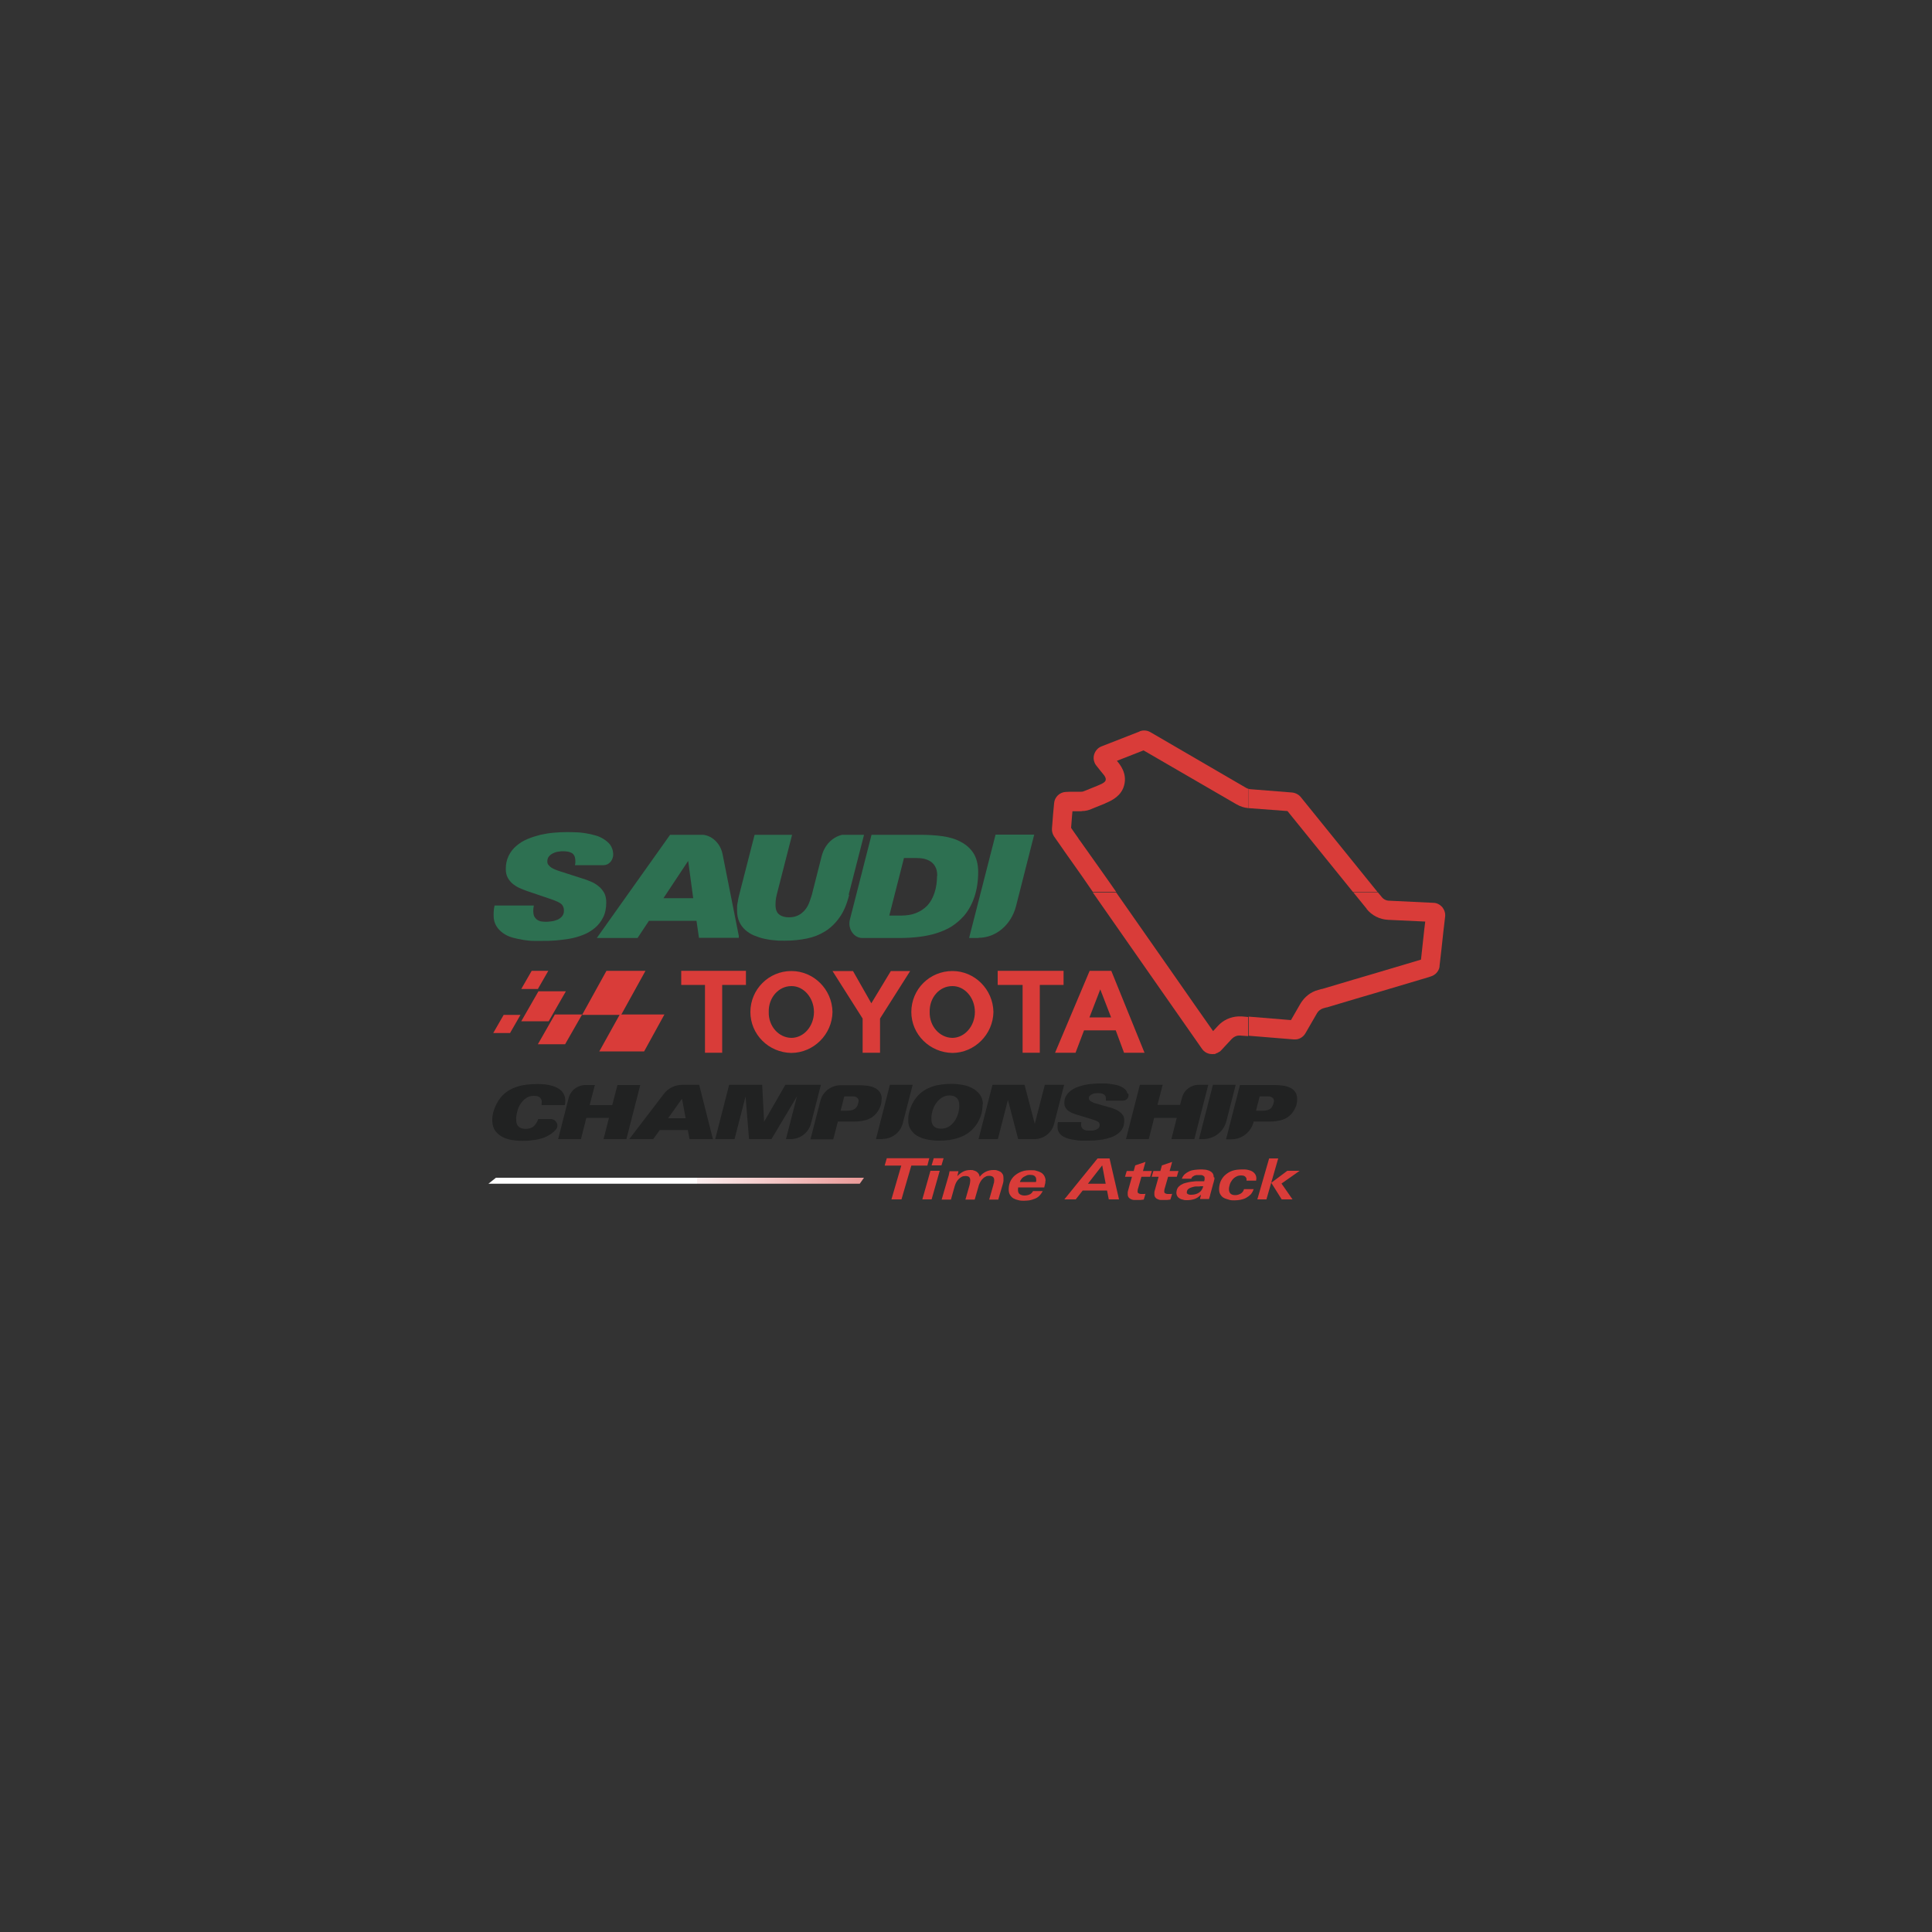<?xml version="1.0" encoding="UTF-8"?>
<svg xmlns="http://www.w3.org/2000/svg" version="1.1" xmlns:xlink="http://www.w3.org/1999/xlink" viewBox="0 0 1000 1000">
  <rect x="0" y="0" width="1000" height="1000" fill="#333333" stroke="none"/>
  <!-- Generator: Adobe Illustrator 29.4.0, SVG Export Plug-In . SVG Version: 2.1.0 Build 152)  -->
  <defs>
    <style>
      .st0 {
        fill: #d93c39;
      }

      .st1 {
        clip-path: url(#clippath-6);
      }

      .st2 {
        clip-path: url(#clippath-7);
      }

      .st3 {
        clip-path: url(#clippath-4);
      }

      .st4 {
        fill: #2d7051;
      }

      .st5 {
        clip-path: url(#clippath-9);
      }

      .st6 {
        clip-path: url(#clippath-10);
      }

      .st7 {
        fill: none;
      }

      .st8 {
        clip-path: url(#clippath-1);
      }

      .st9 {
        isolation: isolate;
      }

      .st10 {
        clip-path: url(#clippath-5);
      }

      .st11 {
        clip-path: url(#clippath-8);
      }

      .st12 {
        clip-path: url(#clippath-3);
      }

      .st13 {
        mix-blend-mode: multiply;
      }

      .st14 {
        clip-path: url(#clippath-2);
      }

      .st15 {
        fill: url(#linear-gradient);
      }

      .st16 {
        clip-path: url(#clippath);
      }

      .st17 {
        fill: #212222;
      }
    </style>
    <clipPath id="clippath">
      <rect class="st7" x="308.8" y="432.1" width="73.6" height="53.5"/>
    </clipPath>
    <clipPath id="clippath-1">
      <rect class="st7" x="308.8" y="432.1" width="73.6" height="53.5"/>
    </clipPath>
    <clipPath id="clippath-2">
      <rect class="st7" x="381.5" y="432.1" width="65.9" height="54.9"/>
    </clipPath>
    <clipPath id="clippath-3">
      <rect class="st7" x="381.5" y="432.1" width="65.9" height="54.9"/>
    </clipPath>
    <clipPath id="clippath-4">
      <rect class="st7" x="439.5" y="432.1" width="66.8" height="53.5"/>
    </clipPath>
    <clipPath id="clippath-5">
      <rect class="st7" x="439.5" y="432.1" width="66.8" height="53.5"/>
    </clipPath>
    <clipPath id="clippath-6">
      <rect class="st7" x="255.3" y="430.7" width="62.1" height="56.3"/>
    </clipPath>
    <clipPath id="clippath-7">
      <rect class="st7" x="255.3" y="430.7" width="62.1" height="56.3"/>
    </clipPath>
    <clipPath id="clippath-8">
      <rect class="st7" x="501.6" y="432.1" width="33.7" height="53.5"/>
    </clipPath>
    <clipPath id="clippath-9">
      <rect class="st7" x="501.6" y="432.1" width="33.7" height="53.5"/>
    </clipPath>
    <clipPath id="clippath-10">
      <polygon class="st7" points="256.7 609.6 252.8 612.7 445 612.7 447.2 609.6 256.7 609.6"/>
    </clipPath>
    <linearGradient id="linear-gradient" x1="6719.4" y1="8478.5" x2="6721" y2="8478.5" gradientTransform="translate(-815375.2 -1028547.7) scale(121.4)" gradientUnits="userSpaceOnUse">
      <stop offset="0" stop-color="#fff"/>
      <stop offset="0" stop-color="#fbeeee"/>
      <stop offset=".5" stop-color="#e98f8d"/>
      <stop offset=".8" stop-color="#dd5350"/>
      <stop offset="1" stop-color="#d93c39"/>
    </linearGradient>
  </defs>
  <g class="st9">
    <g id="Layer_2">
      <g>
        <g>
          <path class="st0" d="M589.9,378.6l-19.7,7.7c-1.9.7-3.3,2.3-3.9,4.3-.4,1.3-.3,2.8.2,4,.2.6.5,1.1.9,1.6l2.3,2.9c1,1.3,3,3.1,2.6,4.7,0,0,0,0,0,0-.3,1.4-3,2.3-4.3,2.9l-6.4,2.6c-.6.3-1.3.5-2,.5,0,0,0,0-.1,0h-5.4c0,0-2.2.1-2.2.1h-.2c-3.2.1-5.9,2.7-6.1,5.9l-.5,5.3-.6,7.7c-.1,1.3.2,2.7.9,3.8,0,.2.2.3.3.5.3.4,1.8,2.6,4.4,6.3.4.5.7,1.1,1.1,1.6,1.5,2.1,3.2,4.5,5.1,7.2,2.7,3.8,5.7,8.1,8.9,12.8.1.2.3.4.4.6h12.1c-1.5-2.2-3-4.3-4.4-6.3-1.8-2.6-3.6-5.1-5.3-7.5l-3.7-5.2c-1-1.5-2-2.8-2.9-4.1l-2.2-3.1c-.2-.3-.4-.6-.6-.8-.2-.3-.4-.5-.5-.8h0s0,0,0,0c-1.7-2.4-3-4.2-3.7-5.3l.5-6.4.2-2.2h4.4c.2,0,.4,0,.6-.1,1.9,0,3.7-.5,5.4-1.3l6.2-2.5.4-.2.4-.2c.1,0,.3-.1.5-.2,2.4-1.1,7.5-3.4,8.9-9.1h0c1.5-6-2-10.4-3.8-12.5l13.8-5.4,48.1,27.9c1.9,1.1,4,1.8,6.2,2v-10c-.4-.1-.8-.3-1.2-.5l-49.5-28.8c-1-.6-2.1-.9-3.2-.9s-.2,0-.3,0c-.7,0-1.4.2-2.1.4"/>
          <path class="st0" d="M673.4,412.7c-1.1-1.4-2.8-2.3-4.6-2.5l-21.5-1.7c-.4,0-.7-.1-1.1-.2v10c0,0,.1,0,.2,0h0s0,0,0,0l20,1.5.8,1h0s33.1,40.9,33.1,40.9h12.7l-39.7-49.1s0,0,0,0"/>
          <path class="st0" d="M707.3,470.4c2.7,3.4,6.8,5.5,11.2,5.7l19.2.9-.5,4.1-1,9.2-.7,6.4-25.2,7.5-9.2,2.7-16.8,5h0s0,0,0,0h-.2s-.1,0-.1,0l-1.7.5c-3.9,1-7.1,3.6-9.2,7.1h0s0,0,0,0l-4.9,8.5-21.9-1.8v9.9l23.3,1.9c.2,0,.3,0,.5,0s.2,0,.3,0c2.2,0,4.2-1.3,5.3-3.2l6-10.4c.7-1.2,1.9-2.1,3.2-2.5l1.8-.5h.3c0,0,.2-.1.2-.1l16.8-5,9.2-2.7,26.2-7.8,1.2-.4c2.3-.7,4.1-2.6,4.5-5,0-.1,0-.3,0-.4l1-8.7,1-9.2.9-7.7c.2-1.8-.4-3.5-1.5-4.9-1.2-1.3-2.8-2.2-4.6-2.2l-22.9-1.1c-1.5,0-3-.8-3.9-2l-1.9-2.3h-12.7l6.9,8.5Z"/>
          <path class="st0" d="M631.2,544.4c.4-.3.8-.6,1.1-1,0,0,0,0,0,0l5.3-5.7c1-1,2.3-1.7,3.7-1.7,0,0,.2,0,.2,0,.1,0,.3,0,.4,0l4.1.3v-9.9l-3.2-.3c-.5,0-.9,0-1.4,0s-.3,0-.5,0h0s0,0,0,0c-4,.2-7.8,1.9-10.5,4.9h0s0,0,0,0l-2.5,2.7c-4.1-5.8-11.8-16.8-20.7-29.6-9.4-13.4-20.1-28.7-29.5-42.2h-12.1c20.9,30,51.5,73.7,56.5,80.9h0c1.2,1.8,3.2,2.8,5.3,2.8s1.3,0,1.9-.3c.7-.2,1.3-.5,1.8-.9"/>
          <path class="st0" d="M471.7,523.8c0-11.7,9.4-21.2,21.3-21.2,11.5,0,21,9.5,21.2,21.2-.2,11.6-9.7,21.1-21.2,21.2-11.8-.2-21.3-9.6-21.3-21.2M492.9,537.2c6.4,0,11.7-6.1,11.7-13.4,0-7.5-5.4-13.5-11.7-13.4-6.7,0-11.9,6-11.7,13.4-.2,7.3,5.1,13.3,11.7,13.4"/>
          <polygon class="st0" points="538.2 509.8 538.2 544.9 529.3 544.9 529.3 509.8 516.4 509.8 516.4 502.5 550.5 502.5 550.5 509.8 538.2 509.8"/>
          <path class="st0" d="M561.1,533.3h0l-4.4,11.6h-10.6l17.9-42.4h11.2l17.2,42.4h-10.6l-4.3-11.6h-16.2ZM569.5,526.6h5.6l-5.6-14.5-5.6,14.5h5.6"/>
          <polygon class="st0" points="373.8 509.8 373.8 544.9 364.9 544.9 364.9 509.8 352.6 509.8 352.6 502.5 386.1 502.5 386.1 509.8 373.8 509.8"/>
          <path class="st0" d="M388.4,523.8c0-11.7,9.5-21.2,21.2-21.2,11.6,0,21.1,9.5,21.3,21.2-.2,11.6-9.7,21.1-21.3,21.2-11.8-.2-21.2-9.6-21.2-21.2M409.6,537.2c6.5,0,11.7-6.1,11.7-13.4s-5.3-13.5-11.7-13.4c-6.6,0-11.9,6-11.7,13.4-.2,7.3,5.1,13.3,11.7,13.4"/>
          <polygon class="st0" points="451 544.9 455.5 544.9 455.5 527.2 471.1 502.6 461.1 502.6 451 519.3 441.5 502.6 430.9 502.6 446.5 527.2 446.5 544.9 451 544.9"/>
          <g class="st13">
            <g class="st16">
              <g class="st8">
                <path class="st4" d="M356.2,445.6l-12.8,19.3h15.4l-2.6-19.3ZM361.8,485.5l-1.3-8.9h-24.6l-5.9,8.9h-21.1l38-53.5h15.8c5.4,0,10.1,4.2,11.3,10.1l8.6,43.3h-20.7Z"/>
              </g>
            </g>
          </g>
          <g class="st13">
            <g class="st14">
              <g class="st12">
                <path class="st4" d="M439.5,463.3c-1.2,4.7-2.8,8.6-5,11.6-2.1,3-4.6,5.4-7.5,7.2-2.9,1.8-6,3-9.5,3.7-3.5.7-7.2,1.1-11.2,1.1s-3.4,0-5.2-.2c-1.8-.1-3.7-.4-5.5-.8-1.8-.4-3.6-1-5.3-1.7-1.7-.7-3.2-1.7-4.5-2.8-1.3-1.2-2.4-2.6-3.1-4.2-.8-1.7-1.2-3.6-1.2-6s0-2.8.3-4c.2-1.3.4-2.6.8-4l8-31.2h19.4l-7.5,29.3c-.3,1.1-.6,2.3-.8,3.4-.2,1.1-.3,2.3-.3,3.6,0,2.5.7,4.2,2,5.1,1.3,1,3,1.4,5,1.4s3.5-.4,4.9-1.1c1.4-.7,2.5-1.7,3.5-2.9,1-1.2,1.7-2.6,2.3-4.3.6-1.7,1.2-3.4,1.6-5.3l4.6-18.1c1.7-6.7,7.1-11.3,13.3-11.3h8.7l-8,31.2Z"/>
              </g>
            </g>
          </g>
          <g class="st13">
            <g class="st3">
              <g class="st10">
                <path class="st4" d="M485.1,453.2c0-1.8-.3-3.3-.9-4.4-.6-1.2-1.4-2.1-2.4-2.8-1-.7-2.2-1.2-3.5-1.5-1.3-.3-2.8-.4-4.3-.4h-6.1l-7.6,29.8h5.9c3,0,5.7-.4,7.9-1.3,2.3-.9,4.2-2.2,5.8-3.8,1.7-1.8,2.9-4,3.8-6.7.9-2.7,1.3-5.6,1.3-8.6M506.3,451.3c0,4.9-.7,9.3-2,13.1-1.3,3.8-3.1,7-5.4,9.7-1.9,2.1-4,3.9-6.3,5.4-2.4,1.5-5,2.6-7.8,3.5-2.8.9-5.8,1.5-9,1.9-3.2.4-6.6.6-10,.6h-19.5c-4.4,0-7.6-4.8-6.4-9.5l11.2-43.9h25.5c3.8,0,7.5.2,11.1.7,3.6.5,6.8,1.4,9.5,2.9,2.8,1.4,5,3.4,6.6,5.8,1.6,2.5,2.5,5.8,2.5,9.8"/>
              </g>
            </g>
          </g>
          <g class="st13">
            <g class="st1">
              <g class="st2">
                <path class="st4" d="M317.2,440.7c.9,3.6-1.5,7.1-4.8,7.1h-14.8c0-.4.2-.8.2-1.1,0-.4,0-.8,0-1.1,0-1-.2-1.9-.5-2.6-.4-.7-.8-1.2-1.4-1.5-.6-.3-1.3-.6-2-.7-.8-.1-1.5-.2-2.3-.2s-1.5,0-2.5.2c-1,.1-1.9.4-2.7.8-.9.4-1.6.9-2.2,1.6-.6.7-.9,1.6-.9,2.6s.2,1.4.6,1.9c.4.5.9,1,1.5,1.4.6.4,1.3.7,2,1,.7.3,1.5.6,2.2.8l11.8,3.8c1.5.4,2.9,1,4.4,1.6,1.5.6,2.8,1.4,4,2.4,1.2.9,2.1,2.1,2.9,3.4.7,1.3,1.1,3,1.1,4.9,0,3-.5,5.6-1.6,7.8-1.1,2.2-2.5,4-4.3,5.5-1.8,1.5-3.8,2.7-6.1,3.6-2.3.9-4.7,1.6-7.1,2-2.4.4-4.9.7-7.3.9-2.4.2-4.6.2-6.5.2s-2.9,0-4.6,0c-1.8,0-3.6-.2-5.4-.5-1.9-.3-3.7-.7-5.6-1.2-1.8-.5-3.5-1.3-4.9-2.3-1.4-1-2.6-2.2-3.5-3.7-.9-1.5-1.4-3.2-1.4-5.4s0-1.7.1-2.6c0-.9.2-1.7.4-2.6h20.3c-.2,1.1-.3,2.1-.3,2.9s.2,2,.5,2.7c.4.7.8,1.2,1.4,1.7.6.4,1.3.7,2,.9.8.1,1.6.2,2.4.2s1.8,0,2.9-.2c1.1-.1,2.2-.4,3.2-.8,1-.4,1.8-1,2.5-1.8.7-.8,1-1.8,1-3.1s-.5-2.5-1.4-3.3c-.9-.8-2.7-1.6-5.3-2.5l-12.1-4.1c-1.5-.5-2.9-1.1-4.3-1.7-1.3-.6-2.5-1.4-3.6-2.3-1-.9-1.9-2-2.5-3.2-.6-1.2-.9-2.6-.9-4.3,0-2.6.5-4.9,1.5-6.9,1-2,2.3-3.7,4-5.1,1.6-1.4,3.5-2.6,5.7-3.5,2.1-.9,4.4-1.6,6.7-2.2,2.3-.5,4.6-.9,7-1.1,2.3-.2,4.5-.3,6.5-.3s2.9,0,4.7.1c1.7,0,3.5.2,5.3.5,1.8.3,3.6.7,5.3,1.2,1.7.5,3.3,1.3,4.7,2.3,1.4,1,2.6,2.1,3.3,3.6.4.8.6,1.6.8,2.4"/>
              </g>
            </g>
          </g>
          <g class="st13">
            <g class="st11">
              <g class="st5">
                <path class="st4" d="M506.5,485.5h-4.9l13.7-53.5h20l-9.4,37c-2.5,9.7-10.4,16.4-19.4,16.4"/>
              </g>
            </g>
          </g>
          <path class="st17" d="M292.6,569.2c0,1,0,1.9-.3,2.8h-12c0-.5.1-1,.1-1.6,0-.7-.1-1.2-.4-1.6-.2-.4-.5-.8-.9-1-.4-.2-.8-.4-1.3-.5-.5,0-1-.1-1.6-.1-1.5,0-2.8.4-3.9,1.2-1.2.8-2.1,1.8-2.9,3-.8,1.2-1.4,2.6-1.7,4.1-.4,1.5-.6,3-.5,4.4,0,1.5.5,2.6,1.3,3.3s2,1.1,3.5,1.1,3.2-.4,4.2-1.3c1-.9,1.8-2.1,2.4-3.8h6.4c2.9,0,4.6,3.4,2.7,5.5,0,0,0,0,0,0-1.3,1.5-2.9,2.6-4.7,3.5-1.8.9-3.8,1.4-5.9,1.8-2.1.3-4.3.5-6.6.5s-3.6-.2-5.4-.4c-1.8-.3-3.5-.8-5-1.6-1.5-.8-2.7-1.8-3.7-3.1-1-1.3-1.5-3-1.6-5.1,0-1.2,0-2.4.3-3.6.2-1.2.6-2.4,1.1-3.6.5-1.1,1-2.2,1.7-3.3.7-1,1.4-2,2.2-2.8,1.1-1.1,2.2-2,3.6-2.8,1.3-.7,2.7-1.4,4.2-1.8,1.5-.5,3.1-.8,4.8-1,1.7-.2,3.4-.3,5.2-.3s1.9,0,3,.1c1.1,0,2.1.2,3.2.4,1.1.2,2.1.5,3.1.9,1,.4,1.9.9,2.7,1.5.8.6,1.4,1.4,1.9,2.3.5.9.7,1.9.8,3.1"/>
          <path class="st17" d="M324.2,589.6h-11.8l2.8-11h-11.7l-2.8,11h-11.8l5.4-21.2c1-4,4.6-6.8,8.9-6.8h4.7l-2.7,10.4h11.7l2.7-10.4h11.8l-7.2,28.1Z"/>
          <path class="st17" d="M353,568.7l-7.2,10.1h9.1l-1.9-10.1ZM356.9,589.6l-.9-4.7h-14.5l-3.4,4.7h-12.4l17.9-23.4c2.3-3,5.8-4.7,9.6-4.7h8.7l7.1,28.1h-12.2Z"/>
          <path class="st17" d="M409.3,589.6h-2.5l5.7-22.1-13.2,22.1h-11.6l-1.8-22.1-5.7,22.1h-10l7.2-28.1h17.1l1,19.1,11-19.1h18.4l-5.1,19.9c-1.2,4.8-5.5,8.2-10.6,8.2"/>
          <path class="st17" d="M444.4,569.7c0-.5-.2-.9-.4-1.2-.3-.3-.6-.5-1-.7-.4-.2-.8-.3-1.3-.3-.5,0-.9,0-1.3,0h-3.4l-1.9,7.4h3.4c.7,0,1.4,0,2-.2.6-.1,1.2-.3,1.7-.6.5-.3.9-.7,1.2-1.2.4-.5.6-1.1.8-1.9.1-.4.2-.8.2-1.2M456.3,568.9c0,1.5-.2,3-.9,4.4-.6,1.4-1.5,2.7-2.5,3.7-1.3,1.3-2.8,2.2-4.6,2.7-1.8.5-3.7.8-5.7.8h-8.9l-2.4,9.2h-11.8l5.1-19.8c1.2-4.9,5.6-8.2,10.7-8.2h8.9c1.7,0,3.3.1,4.8.3,1.5.2,2.8.6,3.8,1.1,1.1.5,1.9,1.3,2.6,2.2.6.9,1,2.1,1,3.6"/>
          <path class="st17" d="M456.7,589.6h-3.3l7.2-28.1h11.8l-5.1,19.8c-1.2,4.9-5.6,8.2-10.6,8.2"/>
          <path class="st17" d="M496.5,571.8c0-1.6-.5-2.8-1.4-3.6-.9-.8-2.1-1.2-3.6-1.2s-2.9.4-4.1,1.2c-1.2.8-2.2,1.8-3,3-.8,1.2-1.4,2.5-1.8,4-.4,1.5-.6,2.9-.5,4.3,0,1.6.5,2.8,1.4,3.6.9.8,2.1,1.1,3.6,1.1s2.9-.4,4.1-1.1c1.2-.8,2.2-1.8,3-3,.8-1.2,1.4-2.5,1.8-4,.4-1.5.6-2.9.5-4.3M508.6,571.4c0,2.4-.3,4.6-1.2,6.9-.9,2.2-2.1,4.2-3.7,5.9-1.1,1.2-2.3,2.1-3.6,2.9-1.3.8-2.7,1.4-4.2,1.9-1.5.5-3.1.8-4.7,1.1-1.7.2-3.4.3-5.1.3s-2.3,0-3.5-.2c-1.2-.1-2.4-.3-3.6-.6-1.2-.3-2.3-.7-3.3-1.2-1.1-.5-2-1.1-2.8-1.9-.8-.8-1.5-1.7-2-2.7-.5-1-.8-2.3-.8-3.7,0-1.2,0-2.3.3-3.5.2-1.2.6-2.4,1-3.5.4-1.1,1-2.2,1.6-3.2.6-1,1.4-2,2.1-2.8,1.1-1.2,2.3-2.1,3.6-2.9,1.3-.8,2.7-1.4,4.2-1.9,1.5-.5,3.1-.8,4.7-1,1.7-.2,3.4-.3,5.2-.3s3.5.2,5.3.5c1.8.3,3.6.9,5.1,1.7,1.6.8,2.8,1.9,3.9,3.2,1,1.4,1.6,3.1,1.7,5.2"/>
          <path class="st17" d="M535.4,589.6h-8.4l-5.3-20.3-5.2,20.3h-10l7.2-28.1h16.6l5.3,20.2,5.2-20.2h10l-5.2,20.2c-1.2,4.7-5.4,7.9-10.2,7.9"/>
          <path class="st17" d="M618.1,589.6h-11.8l2.8-11h-11.7l-2.8,11h-11.8l7.2-28.1h11.8l-2.7,10.4h11.7l1-3.7c1-4,4.6-6.7,8.7-6.7h4.9l-7.2,28.1Z"/>
          <path class="st17" d="M622.6,589.6h-2l7.2-28.1h11.8l-4.8,18.7c-1.4,5.6-6.4,9.4-12.2,9.4"/>
          <path class="st17" d="M659.4,569.7c0-.5-.2-.9-.4-1.2-.3-.3-.6-.5-1-.7-.4-.2-.8-.3-1.3-.3-.5,0-.9,0-1.3,0h-3.4l-1.9,7.4h3.4c.7,0,1.4,0,2-.2.6-.1,1.2-.3,1.7-.6.5-.3.9-.7,1.2-1.2.3-.5.6-1.1.8-1.9.1-.4.2-.8.2-1.2M671.4,568.9c0,1.5-.2,3-.9,4.4-.6,1.4-1.5,2.7-2.5,3.7-1.3,1.3-2.8,2.2-4.6,2.7-1.8.5-3.7.8-5.7.8h-8.9v.5c-1.5,5.1-6,8.7-11.4,8.7h-2.8l7.2-28.1h17.4c1.7,0,3.3.1,4.8.3,1.5.2,2.8.6,3.8,1.1,1.1.5,1.9,1.3,2.6,2.2.6.9,1,2.1,1,3.6"/>
          <path class="st17" d="M584,566c.6,1.9-.8,3.7-2.8,3.7h-8.8c0-.2,0-.4,0-.6,0-.2,0-.4,0-.6,0-.5-.1-1-.4-1.4-.2-.3-.5-.6-.9-.8-.4-.2-.8-.3-1.2-.4-.4,0-.9-.1-1.4-.1s-.9,0-1.5.1c-.6,0-1.1.2-1.6.4-.5.2-.9.5-1.3.8-.4.4-.5.8-.5,1.4,0,.4.1.7.4,1,.2.3.5.5.9.7.4.2.8.4,1.2.6.4.2.9.3,1.3.4l7,2c.9.2,1.7.5,2.6.9.9.3,1.7.8,2.4,1.3.7.5,1.3,1.1,1.8,1.8.5.7.7,1.6.7,2.6,0,1.6-.2,3-.8,4.1-.6,1.2-1.4,2.1-2.5,2.9-1,.8-2.2,1.4-3.6,1.9-1.4.5-2.8.8-4.2,1.1-1.4.2-2.9.4-4.3.5-1.4,0-2.7.1-3.9.1s-1.7,0-2.7,0c-1,0-2.1-.1-3.2-.3-1.1-.1-2.2-.4-3.3-.6-1.1-.3-2.1-.7-3-1.2-.9-.5-1.6-1.2-2.1-1.9-.6-.8-.9-1.7-.9-2.8,0-.4,0-.9,0-1.4,0-.5,0-.9.2-1.4h12.1c-.1.6-.2,1.1-.1,1.5,0,.6.1,1,.4,1.4.2.4.5.7.9.9.4.2.8.4,1.2.5.5,0,.9.1,1.4.1s1.1,0,1.7,0c.7,0,1.3-.2,1.9-.4.6-.2,1.1-.5,1.5-.9.4-.4.6-1,.6-1.6,0-.8-.3-1.3-.9-1.7-.6-.4-1.6-.8-3.2-1.3l-7.3-2.2c-.9-.3-1.7-.6-2.6-.9-.8-.3-1.5-.8-2.2-1.2-.6-.5-1.1-1-1.5-1.7-.4-.6-.6-1.4-.6-2.3,0-1.4.2-2.6.8-3.6.6-1,1.3-1.9,2.3-2.7,1-.8,2.1-1.4,3.3-1.9,1.3-.5,2.6-.9,3.9-1.2,1.4-.3,2.7-.5,4.1-.6,1.4-.1,2.7-.2,3.8-.2s1.7,0,2.8,0c1,0,2.1.1,3.2.3,1.1.1,2.2.4,3.2.6,1,.3,2,.7,2.8,1.2.8.5,1.6,1.1,2,1.9.2.4.4.8.5,1.3"/>
          <polygon class="st0" points="292.5 540.5 278.4 540.5 287.2 525.1 301.3 525.1 292.5 540.5"/>
          <polygon class="st0" points="321.5 525.3 301.3 525.3 313.9 502.5 334.1 502.5 321.5 525.3"/>
          <polygon class="st0" points="284 528.6 269.8 528.6 278.7 513.1 292.9 513.1 284 528.6"/>
          <polygon class="st0" points="278.4 511.9 269.8 511.9 275.2 502.5 283.8 502.5 278.4 511.9"/>
          <polygon class="st0" points="264 534.7 255.3 534.7 260.7 525.3 269.4 525.3 264 534.7"/>
          <polygon class="st0" points="333.4 544.2 310.2 544.2 320.8 525.1 343.9 525.1 333.4 544.2"/>
        </g>
        <g class="st6">
          <rect class="st15" x="252.8" y="609.6" width="194.5" height="3.1"/>
        </g>
        <polygon class="st0" points="459 599.5 457.9 603.3 466.5 603.3 461.4 620.8 466.6 620.8 471.7 603.3 480 603.3 481 599.5 459 599.5"/>
        <path class="st0" d="M481.6,606l-4.2,14.8h4.8l4.2-14.8h-4.8ZM483.3,599.5l-1.1,3.7h5.1l1.1-3.7h-5.1Z"/>
        <g>
          <path class="st0" d="M519.4,609.8c0,.5,0,.9,0,1.4,0,.5-.2,1-.3,1.5l-2.4,8.2h-4.7l2.2-7.7c0-.4.2-.7.3-1.1,0-.4.1-.8.1-1.2,0-.8-.2-1.4-.7-1.8-.5-.3-1.1-.5-1.9-.5s-1.3.1-1.8.4c-.6.3-1.1.6-1.5,1.1-.5.4-.8.9-1.2,1.5-.3.6-.6,1.1-.8,1.7l-2.2,7.6h-4.8l2.2-7.7c0-.4.2-.7.2-1.1,0-.4.1-.8.1-1.1,0-.8-.2-1.4-.6-1.8-.4-.3-1-.5-1.8-.5s-1.4.1-2,.4c-.6.3-1.1.7-1.6,1.2-.5.5-.9,1-1.2,1.6-.3.6-.6,1.2-.8,1.9l-2,7.1h-4.8l3.4-11.7c.2-.5.3-1,.4-1.5.1-.5.2-1,.3-1.5h4.6l-.6,2.6c.8-.9,1.8-1.7,2.9-2.3,1.1-.6,2.4-.9,3.8-.9s1.2,0,1.7.2c.5.1,1,.3,1.5.6.4.3.8.6,1.1,1.1.3.4.5,1,.6,1.6.9-1.2,1.9-2,3.1-2.6,1.2-.6,2.5-.9,3.9-.9s1.4,0,2,.2c.6.2,1.2.4,1.7.7.5.3.9.8,1.2,1.3.3.5.4,1.2.4,2"/>
          <path class="st0" d="M541.1,611.1c0,.6,0,1.2-.2,1.8-.1.5-.3,1.1-.4,1.7h-13.5c0,.5-.1.9-.1,1.3,0,1,.3,1.8.9,2.2.6.4,1.4.7,2.4.7s1.9-.2,2.6-.5c.8-.3,1.4-.9,1.9-1.8h5c-.5,1-1.1,1.8-1.8,2.5-.7.7-1.5,1.2-2.4,1.5-.9.4-1.8.6-2.7.8-.9.1-1.9.2-2.8.2s-1.9,0-2.9-.3c-.9-.2-1.8-.5-2.5-.9-.7-.4-1.3-1-1.8-1.8-.5-.8-.7-1.7-.7-2.9,0-1.8.4-3.3,1.1-4.6.7-1.3,1.7-2.4,2.9-3.2,1-.7,2.2-1.3,3.3-1.6,1.2-.4,2.6-.5,4.2-.5s1.9,0,2.8.3c.9.2,1.7.5,2.4.9.7.4,1.3,1,1.7,1.7.4.7.7,1.6.7,2.7M536.3,610.6c0-.5,0-.9-.2-1.2-.2-.3-.4-.6-.7-.8-.3-.2-.6-.3-1-.4-.4,0-.8-.1-1.2-.1-.6,0-1.2,0-1.8.3s-1.1.5-1.6.8c-.5.3-.9.7-1.2,1.2-.3.4-.6.9-.7,1.4h8.3c.1-.4.2-.8.2-1.2"/>
          <path class="st0" d="M573.9,620.8l-.9-4.6h-12.6l-3.6,4.6h-5.9l17.2-21.2h6.2l4.9,21.2h-5.4ZM570.5,603.2l-7.4,9.5h9.2l-1.8-9.5Z"/>
          <path class="st0" d="M595.4,609.1h-4.6l-1.9,6.6c0,.4-.1.7-.1.9,0,.5.1.8.4,1,.3.2.8.4,1.5.4s.7,0,1.1,0c.4,0,.7,0,1.1-.1l-.9,3c-.6,0-1.1.2-1.7.2-.6,0-1.2,0-1.7,0s-1.1,0-1.6,0c-.6,0-1.1-.2-1.6-.4-.5-.2-.9-.5-1.2-.9-.3-.4-.5-.9-.5-1.6s0-.7,0-1c0-.3.1-.7.2-1l2-7.1h-3.6l.9-3h3.6l.8-2.9,5.3-1.8-1.3,4.7h4.6l-.9,3Z"/>
          <path class="st0" d="M609.2,609.1h-4.6l-1.9,6.6c0,.4-.1.7-.1.9,0,.5.1.8.4,1,.3.2.8.4,1.5.4s.7,0,1.1,0c.4,0,.7,0,1.1-.1l-.9,3c-.6,0-1.1.2-1.7.2-.6,0-1.2,0-1.7,0s-1.1,0-1.6,0c-.6,0-1.1-.2-1.6-.4-.5-.2-.9-.5-1.2-.9-.3-.4-.5-.9-.5-1.6s0-.7,0-1c0-.3.1-.7.2-1l2-7.1h-3.6l.9-3h3.6l.8-2.9,5.3-1.8-1.3,4.7h4.6l-.9,3Z"/>
          <path class="st0" d="M628.6,609.5c0,.5,0,1-.2,1.5-.1.5-.2,1-.4,1.5l-1.6,5.9c0,.4-.2.8-.3,1.1-.1.4-.2.8-.3,1.1h-4.6c0,0,0-.2,0-.4,0-.2.1-.5.2-.7,0-.3.1-.5.2-.7,0-.2,0-.4,0-.4-1,1-2.1,1.8-3.3,2.2-1.2.4-2.5.6-3.9.6s-1.2,0-1.9-.2c-.6-.1-1.2-.3-1.8-.6-.5-.3-1-.7-1.3-1.2s-.5-1.1-.5-1.8.2-1.7.6-2.4c.4-.7,1-1.2,1.7-1.7.7-.4,1.5-.8,2.4-1,.9-.3,1.8-.4,2.7-.6.9-.1,1.8-.2,2.7-.3.9,0,1.7,0,2.4,0h1.9c0-.3.1-.5.2-.8,0-.3,0-.5,0-.8,0-.4,0-.7-.3-.9s-.4-.4-.7-.5c-.3-.1-.6-.2-.9-.2-.3,0-.7,0-1,0s-.8,0-1.2,0c-.4,0-.8.2-1.2.3-.4.2-.7.4-1,.6-.3.3-.5.6-.6,1h-4.9c.4-1,.9-1.8,1.6-2.4s1.5-1.1,2.4-1.5c.9-.4,1.8-.6,2.8-.7,1-.1,1.9-.2,2.8-.2s1.4,0,2.2.1c.8,0,1.6.3,2.3.5.7.3,1.3.7,1.7,1.2.5.5.7,1.3.7,2.2M621.1,614.1c-.5,0-1.1,0-1.9,0-.8,0-1.5.2-2.2.4-.7.2-1.4.5-1.9.9-.5.4-.8,1-.8,1.7s0,.6.2.7c.2.2.4.3.6.4.2,0,.5.2.8.2.3,0,.5,0,.8,0,1.5,0,2.8-.4,3.9-1.1,1.1-.7,1.8-1.8,2.2-3.3h-1.8Z"/>
          <path class="st0" d="M650.2,610.5v.3c0,0,0,.2,0,.3h-5c0,0,0-.2,0-.2v-.2c0-.4,0-.8-.2-1.1-.2-.3-.4-.5-.6-.7-.3-.2-.6-.3-.9-.4-.4,0-.7-.1-1.1-.1-.9,0-1.8.2-2.5.6-.8.4-1.4.9-2,1.6-.5.7-1,1.4-1.3,2.3-.3.9-.5,1.8-.5,2.7s.3,1.8.9,2.3c.6.5,1.4.7,2.4.7s1.9-.3,2.8-.8c.8-.5,1.4-1.2,1.7-2.3h5c-.4,1.1-.9,2-1.5,2.7-.7.7-1.5,1.3-2.4,1.8-.9.5-1.9.8-2.9,1-1.1.2-2.1.3-3.2.3s-1.8,0-2.7-.3-1.8-.5-2.6-.9c-.8-.4-1.4-1-1.9-1.8-.5-.7-.7-1.7-.7-2.8s.2-2.5.7-3.8c.5-1.2,1.2-2.3,2.1-3.2,1.2-1.1,2.5-2,4-2.5s3.2-.7,5.2-.7,1.9,0,2.8.2c.9.2,1.6.4,2.3.8s1.2.9,1.6,1.5c.4.6.6,1.4.6,2.4"/>
          <path class="st0" d="M655.5,620.8h-4.7l6.1-21.2h4.7l-6.1,21.2ZM663.3,612.6l5.7,8.2h-5.6l-5.4-8.6,8.3-6.2h6.4l-9.4,6.6Z"/>
        </g>
      </g>
    </g>
  </g>
</svg>